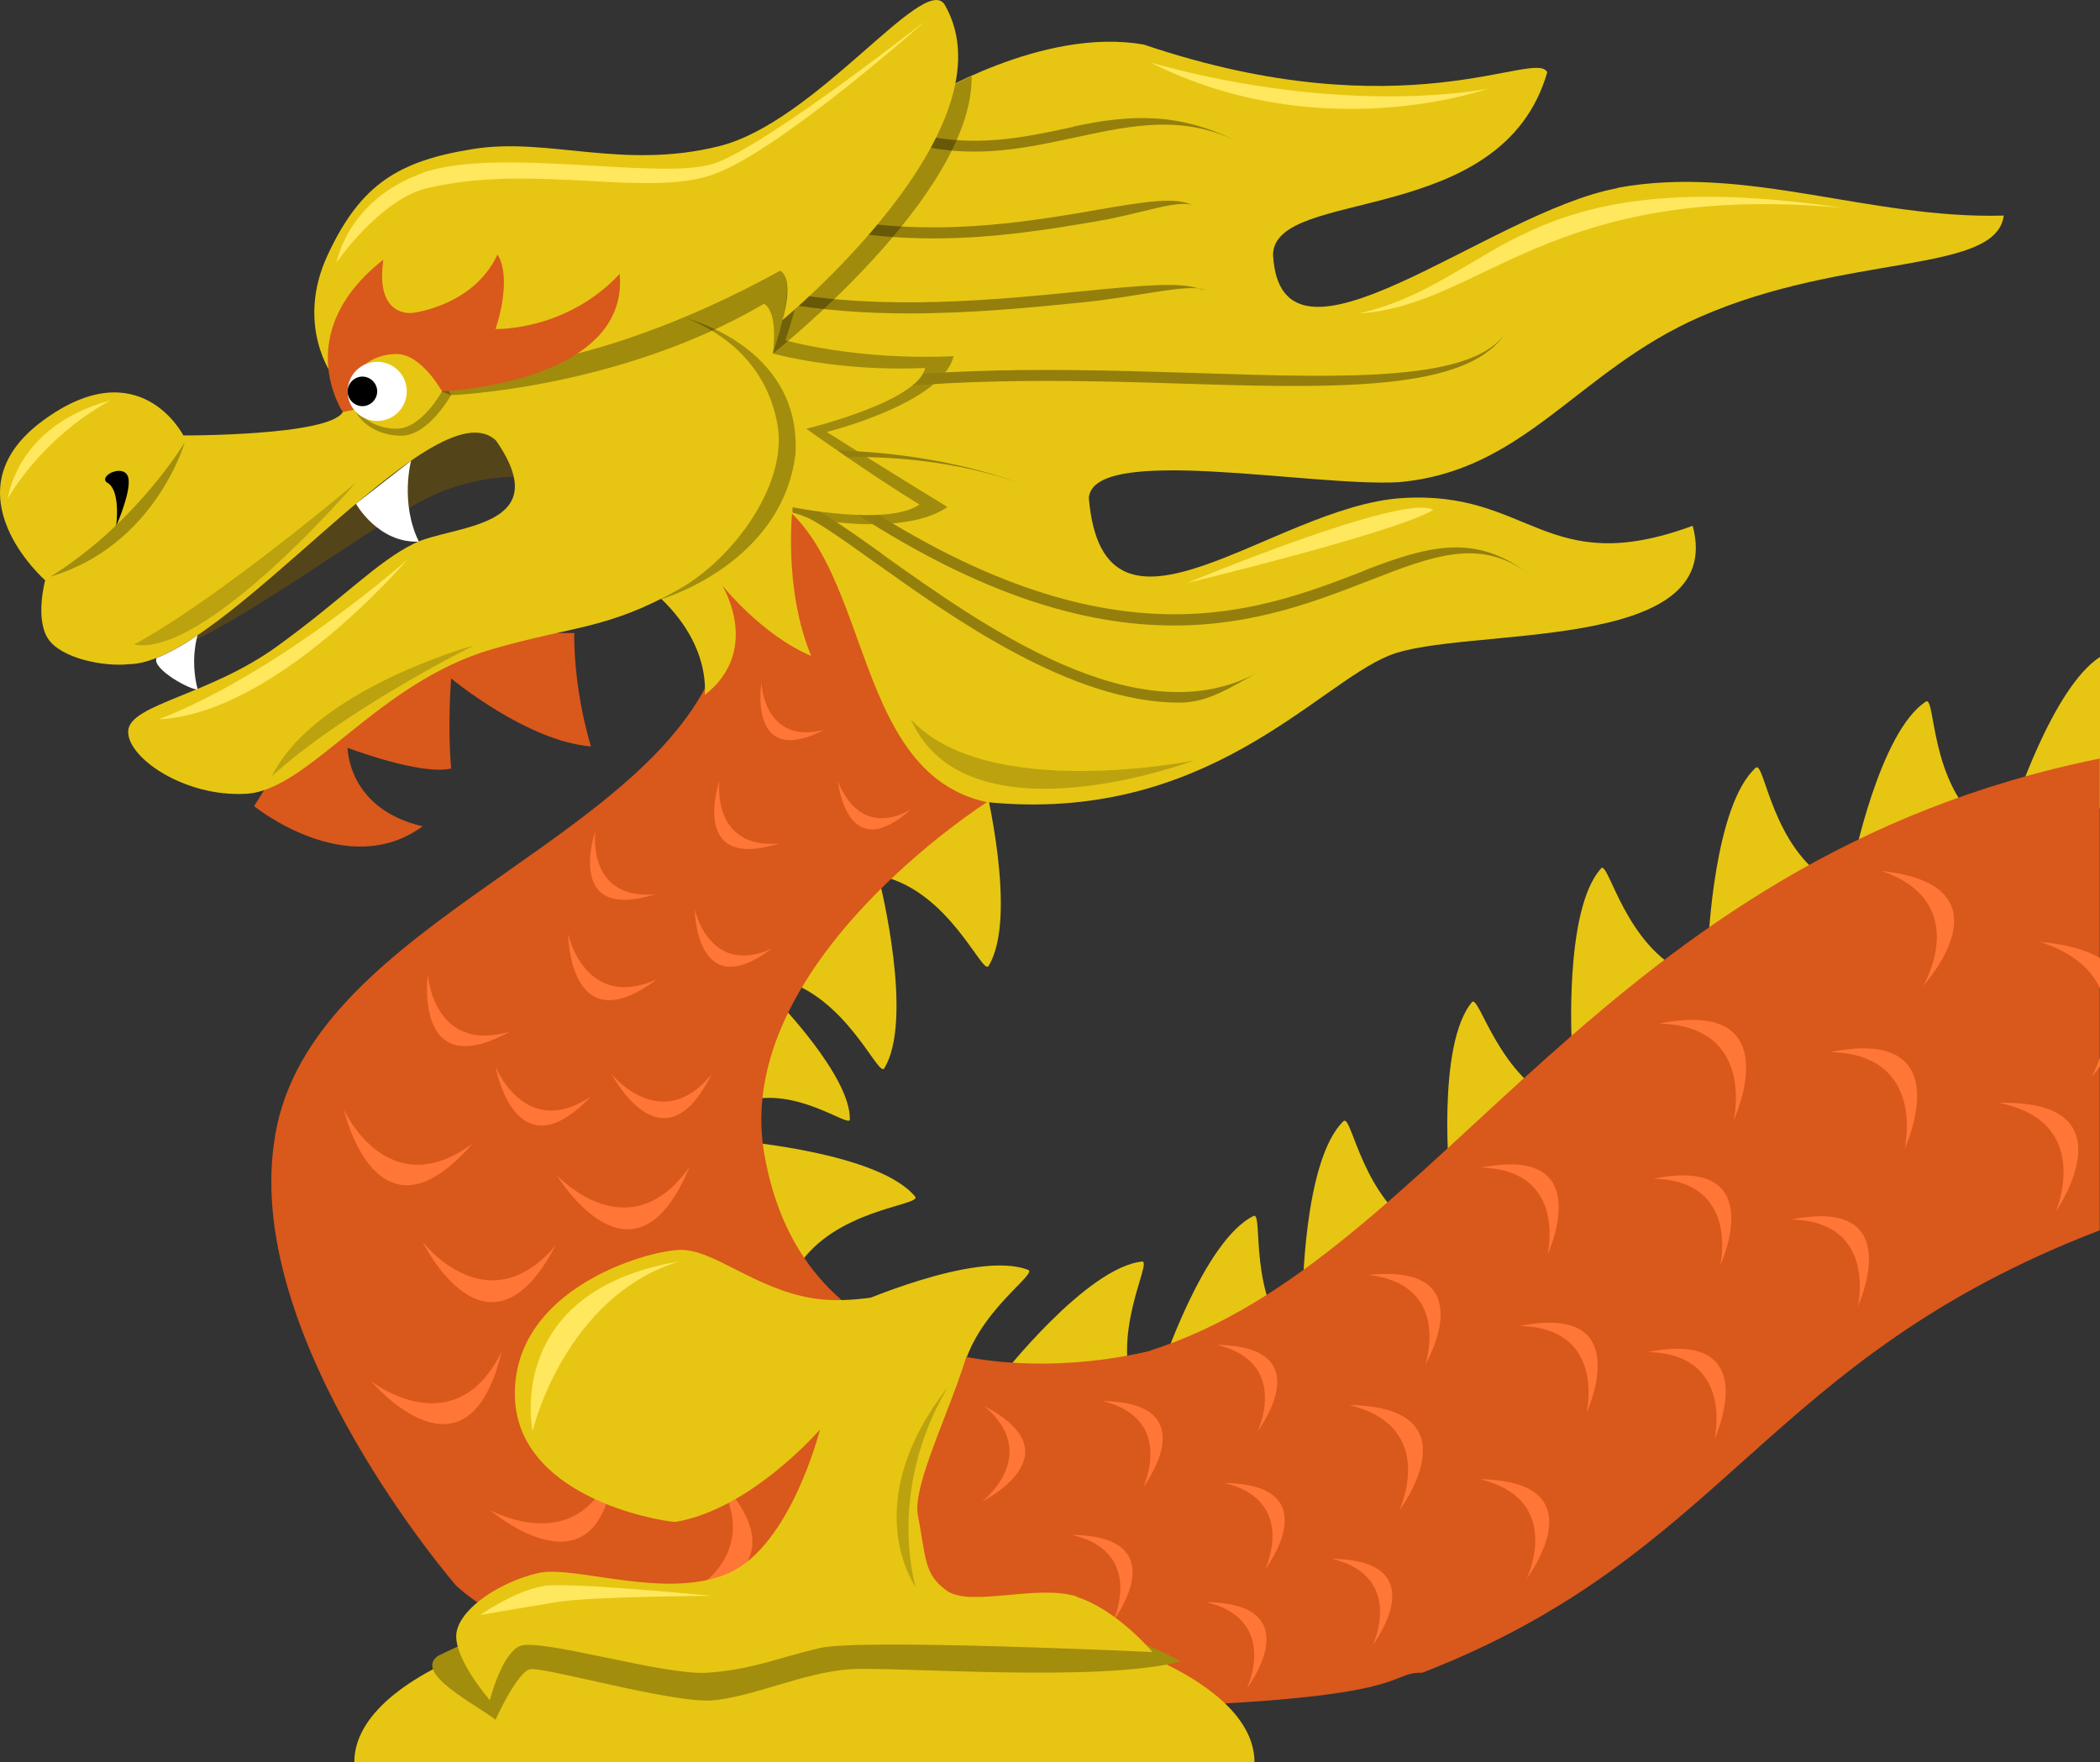 <?xml version="1.0" encoding="UTF-8"?> <svg xmlns="http://www.w3.org/2000/svg" id="_Слой_2" data-name="Слой 2" viewBox="0 0 78.11 65.55"><rect x="0" y="0" width="78.11" height="65.55" fill="#333333" stroke="none"/><defs><style> .cls-1 { fill: #d9581c; } .cls-1, .cls-2, .cls-3, .cls-4, .cls-5, .cls-6, .cls-7, .cls-8, .cls-9, .cls-10, .cls-11 { stroke-width: 0px; } .cls-2 { fill: #e6c612; } .cls-3, .cls-11 { fill: #000; } .cls-4 { fill: #ffe75e; } .cls-5 { fill: #ff7636; } .cls-6 { fill: #54441a; } .cls-7 { fill: #a38d0d; } .cls-8 { fill: #947f0c; } .cls-9 { fill: #bda20f; } .cls-10 { fill: #fff; } .cls-11 { opacity: .3; } </style></defs><g id="Layer_4" data-name="Layer 4"><g><path class="cls-2" d="M32.86,32.61c2.46.62,3.65,3.6,3.9,3.34,1.13-1.8-.15-6.91-.15-6.91,0,0-3.75,1.77-3.75,3.57Z"></path><path class="cls-2" d="M28.98,36.42c2.47.62,3.65,3.59,3.9,3.34,1.13-1.8-.15-6.91-.15-6.91,0,0-3.75,1.77-3.75,3.57Z"></path><path class="cls-2" d="M27.75,40.96c1.86-.54,3.79.97,3.86.7.05-1.62-2.76-4.49-2.76-4.49,0,0-1.79,2.61-1.1,3.8Z"></path><path class="cls-2" d="M27.59,42.46s.44,4.05,2.11,4.63c1.36-2.09,4.51-2.24,4.35-2.56-1.31-1.63-6.47-2.07-6.47-2.07Z"></path><path class="cls-2" d="M31.61,48.61s2.37,3.32,4.1,3c.17-2.49,2.84-4.15,2.55-4.36-1.94-.78-6.65,1.35-6.65,1.35Z"></path><path class="cls-2" d="M42.49,46.93c-2.08.21-5.26,4.29-5.26,4.29,0,0,3.64,1.84,5.03.75-1.01-2.28.59-5,.23-5.04Z"></path><path class="cls-2" d="M43.15,51.06s4.05.49,4.99-1.01c-1.73-1.8-1.15-4.9-1.5-4.82-1.88.9-3.49,5.83-3.49,5.83Z"></path><path class="cls-2" d="M49.98,41.7c-1.51,1.44-1.53,6.61-1.53,6.61,0,0,4-.77,4.44-2.48-2.2-1.19-2.6-4.31-2.9-4.13Z"></path><path class="cls-2" d="M54.76,37.27c-1.35,1.59-.83,6.74-.83,6.74,0,0,3.9-1.19,4.15-2.94-2.31-.95-3.04-4.01-3.32-3.8Z"></path><path class="cls-2" d="M59.56,32.3c-1.41,1.53-1.09,6.7-1.09,6.7,0,0,3.94-1.04,4.26-2.78-2.27-1.04-2.88-4.13-3.17-3.93Z"></path><path class="cls-2" d="M65.32,28.55c-1.57,1.38-1.78,6.55-1.78,6.55,0,0,4.03-.62,4.53-2.31-2.15-1.27-2.43-4.41-2.75-4.24Z"></path><path class="cls-2" d="M71.65,26.09c-1.76,1.12-2.76,6.2-2.76,6.2,0,0,4.07,0,4.83-1.6-1.93-1.58-1.73-4.72-2.07-4.6Z"></path><path class="cls-2" d="M74.87,30.17s1.77.19,3.24-.11v-5.62c-1.78,1.15-3.24,5.73-3.24,5.73Z"></path><path class="cls-1" d="M42.8,50.25c-4.25,1.03-12.98,1.13-14.39-7.43-1.12-6.99,8.29-12.97,8.29-12.97l-1.07-11.31-4.07-2.6-5.59,4.57s.84,3.86.43,4.74c-3.06,6.45-15.21,9.46-16.21,17.29-1.06,7.4,6.76,16.43,6.76,16.43,0,0,4.59,4.67,18.68,4.62,17.6,0,15.7-1.39,17.27-1.36,11.37-4.41,12.69-11.66,25.2-16.46v-17.55c-18.56,3.75-24.56,18.62-35.31,22.02Z"></path><path class="cls-5" d="M18.43,39.68s.73,4.08,3.55,1.11c-2.45,1.65-3.55-1.11-3.55-1.11Z"></path><path class="cls-5" d="M22.75,39.96s1.9,3.68,3.72,0c-1.86,2.3-3.72,0-3.72,0Z"></path><path class="cls-5" d="M21.13,34.74s.03,4.15,3.31,1.69c-2.69,1.21-3.31-1.69-3.31-1.69Z"></path><path class="cls-5" d="M25.84,33.83s.03,3.59,2.87,1.46c-2.33,1.05-2.87-1.46-2.87-1.46Z"></path><path class="cls-5" d="M22.14,30.93s-1.17,3.4,2.22,2.34c-2.55.21-2.22-2.34-2.22-2.34Z"></path><path class="cls-5" d="M26.76,29.04s-1.17,3.4,2.22,2.34c-2.55.21-2.22-2.34-2.22-2.34Z"></path><path class="cls-5" d="M31.16,29.03s.31,3.24,2.71,1.09c-2.03,1.13-2.71-1.09-2.71-1.09Z"></path><path class="cls-5" d="M28.32,25.4s-.52,3.22,2.34,1.75c-2.25.58-2.34-1.75-2.34-1.75Z"></path><path class="cls-5" d="M15.91,36.25s-.54,4.11,3.05,2.13c-2.84.83-3.05-2.13-3.05-2.13Z"></path><path class="cls-5" d="M12.79,41.28s1.22,5.38,4.79,1.26c-3.16,2.34-4.79-1.26-4.79-1.26Z"></path><path class="cls-5" d="M15.72,46.2s2.41,4.96,4.95.13c-2.55,3-4.95-.13-4.95-.13Z"></path><path class="cls-5" d="M13.8,51.38s3.58,4.25,4.86-1.1c-1.74,3.55-4.86,1.1-4.86,1.1Z"></path><path class="cls-5" d="M18.23,56.18s4.21,3.62,4.63-1.86c-1.15,3.79-4.63,1.86-4.63,1.86Z"></path><path class="cls-5" d="M24.96,59.6s5.5-.76,1.67-4.7c2.08,3.37-1.67,4.7-1.67,4.7Z"></path><path class="cls-5" d="M36.61,52.31c2.16,1.82-.08,3.55-.08,3.55,0,0,3.55-1.75.08-3.55Z"></path><path class="cls-5" d="M39.88,57.1c2.74.66,1.52,3.21,1.52,3.21,0,0,2.4-3.15-1.52-3.21Z"></path><path class="cls-5" d="M44.86,59.6c2.74.66,1.52,3.21,1.52,3.21,0,0,2.4-3.15-1.52-3.21Z"></path><path class="cls-5" d="M45.54,55.17c2.74.66,1.52,3.21,1.52,3.21,0,0,2.4-3.15-1.52-3.21Z"></path><path class="cls-5" d="M50.18,52.27c3.36.81,1.86,3.93,1.86,3.93,0,0,2.93-3.86-1.86-3.93Z"></path><path class="cls-5" d="M55.05,55.03c3.15.76,1.74,3.69,1.74,3.69,0,0,2.75-3.62-1.74-3.69Z"></path><path class="cls-5" d="M56.53,49.33c3.24.07,2.48,3.24,2.48,3.24,0,0,1.92-4.12-2.48-3.24Z"></path><path class="cls-5" d="M61.29,50.3c3.24.07,2.48,3.24,2.48,3.24,0,0,1.92-4.12-2.48-3.24Z"></path><path class="cls-5" d="M55.08,43.44c3.24.07,2.48,3.24,2.48,3.24,0,0,1.92-4.12-2.48-3.24Z"></path><path class="cls-5" d="M61.5,43.85c3.24.07,2.48,3.24,2.48,3.24,0,0,1.92-4.12-2.48-3.24Z"></path><path class="cls-5" d="M66.62,45.37c3.24.07,2.48,3.24,2.48,3.24,0,0,1.92-4.12-2.48-3.24Z"></path><path class="cls-5" d="M61.71,38.08c3.62.08,2.77,3.61,2.77,3.61,0,0,2.15-4.6-2.77-3.61Z"></path><path class="cls-5" d="M68.07,39.14c3.62.08,2.77,3.61,2.77,3.61,0,0,2.15-4.6-2.77-3.61Z"></path><path class="cls-5" d="M74.35,41.03c3.55.7,2.12,4.04,2.12,4.04,0,0,2.9-4.17-2.12-4.04Z"></path><path class="cls-5" d="M77.79,40.07s.14-.15.32-.4v-.33c-.15.44-.32.73-.32.73Z"></path><path class="cls-5" d="M78.11,36.77v-1.13c-.5-.29-1.21-.51-2.23-.6,1.26.41,1.91,1.04,2.23,1.73Z"></path><path class="cls-5" d="M69.98,32.4c3.42,1.17,1.55,4.28,1.55,4.28,0,0,3.44-3.74-1.55-4.28Z"></path><path class="cls-5" d="M50.91,47.43c3.12.37,2.1,3.35,2.1,3.35,0,0,2.23-3.8-2.1-3.35Z"></path><path class="cls-5" d="M49.54,57.99c2.74.66,1.52,3.21,1.52,3.21,0,0,2.4-3.15-1.52-3.21Z"></path><path class="cls-5" d="M41,52.12c2.74.66,1.52,3.21,1.52,3.21,0,0,2.4-3.15-1.52-3.21Z"></path><path class="cls-5" d="M45.26,50.03c2.74.66,1.52,3.21,1.52,3.21,0,0,2.4-3.15-1.52-3.21Z"></path><path class="cls-5" d="M20.71,43.72s2.85,4.73,4.94-.31c-2.27,3.21-4.94.31-4.94.31Z"></path><path class="cls-2" d="M60.16,7c-4.79.88-12.53,7.68-12.81,2.47.07-2.53,8.52-.95,10.2-6.78-.41-.89-5.27,2.26-15-1.03-3.77-.68-8.14,2.05-8.14,2.05l-8.43,7.12s-.14,6.57,1.11,7.11c5.67.84,3.9,10.66,9.61,11.9,8.15.82,12.23-4.33,14.96-5.45,2.73-1.12,12.6,0,11.3-4.83-5.48,2.02-6.03-1.34-10.82-1.03-4.79.31-11.09,6.41-11.64,0,.14-2.02,8.22-.42,11.5-.59,4.73-.4,6.65-4.14,11.23-6.15,5.43-2.38,11.02-1.58,11.3-3.77-5,.14-9.59-1.92-14.38-1.03Z"></path><path class="cls-11" d="M35.46,13.25c-3.59.17-6.25-.59-6.25-.59,0,0,1.08-3,.3-3.4-.19-.23-3.96,1.92-3.96,1.92l3.95,7.9s.08,0,.51.17c1.27.28,3.93.52,5.23-.39-2.04-1.24-4.49-2.79-4.49-2.79,0,0,4.29-1.06,4.72-2.82Z"></path><path class="cls-8" d="M39.92,4.72c-1.89.41-3.84.83-6.06.18l-.12.39c.88.26,1.71.35,2.51.35,1.32,0,2.55-.27,3.76-.53,2.09-.45,4.06-.88,6.16.23-2.23-1.17-4.08-1.1-6.25-.63Z"></path><path class="cls-8" d="M40.8,7.81c-2.63.45-6.23,1.07-10.11.24l-.09.4c1.43.31,2.81.42,4.12.42,2.33,0,4.44-.36,6.14-.65,1.59-.27,3.06-.84,3.54-.56-.61-.36-1.81-.16-3.61.15Z"></path><path class="cls-8" d="M40.31,10.83c-3.13.31-7.41.75-11.29.02l-.08.4c1.6.3,3.26.41,4.88.41,2.37,0,4.66-.23,6.53-.42,1.77-.18,3.48-.6,4.22-.51-.72-.24-2.14-.11-4.26.1Z"></path><path class="cls-8" d="M44.57,10.73c.08.03.19.04.26.07-.06-.04-.15-.06-.26-.07Z"></path><path class="cls-8" d="M44.56,13.88c-4.74-.15-10.12-.32-15,.62l.08.4c4.83-.93,10.19-.76,14.91-.61,5.92.19,10.25.13,11.5-1.99-1.13,1.91-5.93,1.76-11.49,1.58Z"></path><path class="cls-8" d="M28.42,16.85l.08.4c.05,0,5.12-.96,9.88.89-4.88-1.9-9.91-1.31-9.96-1.3Z"></path><path class="cls-8" d="M32.82,20.61c-1.57-1.12-2.71-1.93-3.32-1.94v.41c.48,0,1.68.87,3.08,1.87,2.88,2.05,7.28,5.19,11.29,5.19,1.08,0,1.93-.59,2.91-1.12-4.42,2.4-10.16-1.69-13.96-4.4Z"></path><path class="cls-8" d="M50.75,21.23c-4.1,1.59-9.71,3.77-19.78-3.2l-.23.34c5.43,3.76,9.59,4.9,12.93,4.9,2.96,0,5.27-.9,7.23-1.66,2.43-.95,4.19-1.63,6.02-.22-2.01-1.55-3.71-1.12-6.17-.17Z"></path><path class="cls-6" d="M13.67,16.56l-7.22,5.93s-.82,1.87-.46,1.91c3.57-1.42,8.42-5.41,10.61-6.18,1.84-.65,3-.45,3-.45l-1-2.66-4.93,1.45Z"></path><path class="cls-1" d="M21.37,23.55h-3.74l-3.6,1.34-2.76,2.21-1.82,2.89s3.46,2.81,6.27.75c-2.8-.65-2.79-2.92-2.79-2.92,0,0,2.72,1.04,3.85.77-.14-1.64,0-3.35,0-3.35,0,0,2.8,2.33,5.2,2.53-.68-2.29-.62-4.21-.62-4.21Z"></path><path class="cls-2" d="M34.42,13.69c-3.26.15-5.68-.54-5.68-.54,0,0,.98-2.72.28-3.09-.17-.21-3.6,1.74-3.6,1.74l-1.15,10.2s2.05,1.52,1.95,3.85c2.13-1.67.64-4.08.64-4.08,0,0,1.46,1.85,3.31,2.63-1.05-2.55-.69-5.53-.69-5.53,0,0,3.54.72,4.72-.1-1.85-1.13-4.21-2.82-4.21-2.82,0,0,4.16-1,4.42-2.26Z"></path><path class="cls-7" d="M25.42,11.81l-.82,10.48s4.5-1.31,4.99-5.42c.21-4.03-4.17-5.06-4.17-5.06Z"></path><path class="cls-2" d="M24.23,11.48l-7.5.26-3.8,2.24s.17.8-.18,1.35c-.52.89-5.93.87-5.93.87,0,0-1.63-3.21-5.24-.54-3.61,2.67.1,5.93.1,5.93,0,0-.38,1.4.1,2.16.48.75,2.1,1.06,3,.96,3.54,0,11.38-10.49,13.67-8.32,2.29,3.3-1.64,3.13-3.05,3.83s-2.6,2.02-5.1,3.83c-2.5,1.81-5.43,2.14-5.53,3.12-.09.98,2.07,2.5,4.4,2.36,2.33-.14,4.86-4.14,9.14-5.38,3.08-.89,4.25-.72,6.95-2.23,2.05-1.16,4.14-4.01,3.63-6.27-.75-3.65-4.67-4.19-4.67-4.19Z"></path><path class="cls-7" d="M1.88,21.45c3.89-1.15,4.99-4.99,4.99-4.99,0,0-1.8,3.01-4.99,4.99Z"></path><path class="cls-7" d="M14.92,13.17c-1.03,0-1.86.68-1.86,1.52s.83,1.52,1.86,1.52,1.86-1.52,1.86-1.52c0,0-.83-1.52-1.86-1.52Z"></path><path class="cls-11" d="M12.7,10.27c-1.23,2.64,4.09,4.43,4.09,4.43,0,0,6.25-.24,11.63-3.4.55.34.33,1.85.33,1.85,0,0,7.46-5.88,7.39-10.32,0,0-4.57,2.26-8.17,3.15-3.6.89-14.05,1.66-15.27,4.29Z"></path><path class="cls-2" d="M26.74,5.44c-3.59.89-6.33-.34-9.12.1-2.78.44-4.2,1.3-5.43,3.94-1.23,2.64.2,4.53.2,4.53l4.49-.23s4.74.36,12.14-3.71c.55.34.08,1.84.08,1.84,0,0,8.7-7.16,6.03-11.75-.79-1.16-4.79,4.39-8.39,5.28Z"></path><path class="cls-1" d="M18.5,9.48c-.9,1.92-3.16,2.16-3.16,2.16,0,0-1.4.21-1.08-1.98-3.48,2.73-1.51,5.67-1.51,5.67l3.7-.77s6.96-.29,6.6-4.37c-2,2.14-4.62,2.05-4.62,2.05,0,0,.65-1.81.08-2.77Z"></path><path class="cls-3" d="M3.94,17.93c.58.24.38,1.64.38,1.64,0,0,.58-1.3.45-1.81-.14-.51-1.06-.1-.82.17Z"></path><path class="cls-2" d="M14.75,13.17c-.94,0-1.69.62-1.69,1.39s.76,1.39,1.69,1.39,1.69-1.39,1.69-1.39c0,0-.76-1.39-1.69-1.39Z"></path><path class="cls-10" d="M14.03,13.46c-.61,0-1.1.49-1.1,1.1s.49,1.1,1.1,1.1,1.1-.49,1.1-1.1-.49-1.1-1.1-1.1Z"></path><path class="cls-3" d="M13.48,14.01c-.3,0-.55.25-.55.55s.25.55.55.55.55-.25.55-.55-.25-.55-.55-.55Z"></path><path class="cls-2" d="M29.92,59.44c-9.25,0-16.74,2.74-16.74,6.11h33.48c0-3.38-7.5-6.11-16.74-6.11Z"></path><path class="cls-7" d="M16.36,61.56c-1.12.64,1.41,1.88,2.07,2.42,0,0,.8-1.77,1.28-1.88s5.27,1.26,6.75,1.16c1.49-.11,3.43-1.04,5.14-1.16,1.71-.11,9.26.51,12.32-.29-2.99-1.66-8.15-2.76-14.01-2.76s-10.51.99-13.55,2.52Z"></path><path class="cls-2" d="M40.05,59.39c-1.49-.46-3.95.41-4.83-.21-.87-.62-.77-1.23-1.08-2.82-.31-1.59,2.93-6.99,1.85-7.96-1.08-.98-3.54.26-5.75-.1s-3.7-1.85-4.98-1.8c-1.28.05-6.06,1.44-6.11,5.29-.05,3.85,5.24,4.78,5.96,4.83,2.82-.46,5.39-3.44,5.39-3.44,0,0-1.08,4.31-3.39,5.34-2.31,1.03-5.75-.31-7.09,0-1.34.31-2.82,1.23-3.03,2.16-.21.92,1.23,2.57,1.23,2.57,0,0,.41-1.64,1.08-2,.67-.36,5.34,1.08,6.98.98,1.64-.1,2.67-.56,4.21-.92,1.54-.36,12.38.15,12.38.15,0,0-1.34-1.59-2.82-2.05Z"></path><path class="cls-10" d="M15.29,17.14l-2.05,1.6s.82,1.47,2.34,1.41c-.71-1.45-.29-3.01-.29-3.01Z"></path><path class="cls-10" d="M5.82,24.48c-.18.42,1.35,1.24,1.53,1.16-.29-1.12,0-2.01,0-2.01,0,0-.76.55-1.53.85Z"></path><path class="cls-4" d="M19.81,53.24s1.17-4.98,5.44-6.31c-6.55,1.12-5.44,6.31-5.44,6.31Z"></path><path class="cls-4" d="M20.21,59.01c-1.03.15-2.35,1.07-2.35,1.07,0,0,1.58-.27,2.85-.48,1.27-.21,5.76-.23,5.76-.23,0,0-5.23-.52-6.26-.37Z"></path><path class="cls-4" d="M.29,18.55s1.18-2.2,3.81-3.65c-3.5.93-3.81,3.65-3.81,3.65Z"></path><path class="cls-4" d="M15.72,6.44c-2.8.99-3.2,3.32-3.2,3.32,0,0,1.61-2.34,3.37-2.76,3.97-.94,8.19.38,10.67-.52,2.48-.9,7.87-5.71,7.87-5.71,0,0-5.92,4.65-7.86,5.31-1.93.66-8.05-.64-10.85.35Z"></path><path class="cls-4" d="M15.14,20.83s-4.67,4.15-9.23,5.93c4.36-.21,9.23-5.93,9.23-5.93Z"></path><path class="cls-4" d="M50.56,11.66c4.6-.3,7.08-4.91,17.97-3.93-12.13-1.77-12.7,2.69-17.97,3.93Z"></path><path class="cls-4" d="M42.8,2.33c6.34,3.19,12.54.97,12.54.97,0,0-5.16,1.08-12.54-.97Z"></path><path class="cls-4" d="M44.15,21.69s7.78-1.88,9.16-2.72c-1.06-.66-9.16,2.72-9.16,2.72Z"></path><path class="cls-9" d="M33.88,26.76c2.08,4.72,10.54,1.53,10.54,1.53,0,0-7.7,1.56-10.54-1.53Z"></path><path class="cls-9" d="M13.24,17.95s-5.1,4.32-8.26,6.03c2.66.5,8.26-6.03,8.26-6.03Z"></path><path class="cls-9" d="M10.11,28.88c2.75-2.51,7.52-4.87,7.52-4.87,0,0-5.92,1.62-7.52,4.87Z"></path><path class="cls-9" d="M34.06,59.04s-1.11-3.54,1.19-7.43c-3.41,4.37-1.19,7.43-1.19,7.43Z"></path></g></g></svg> 
